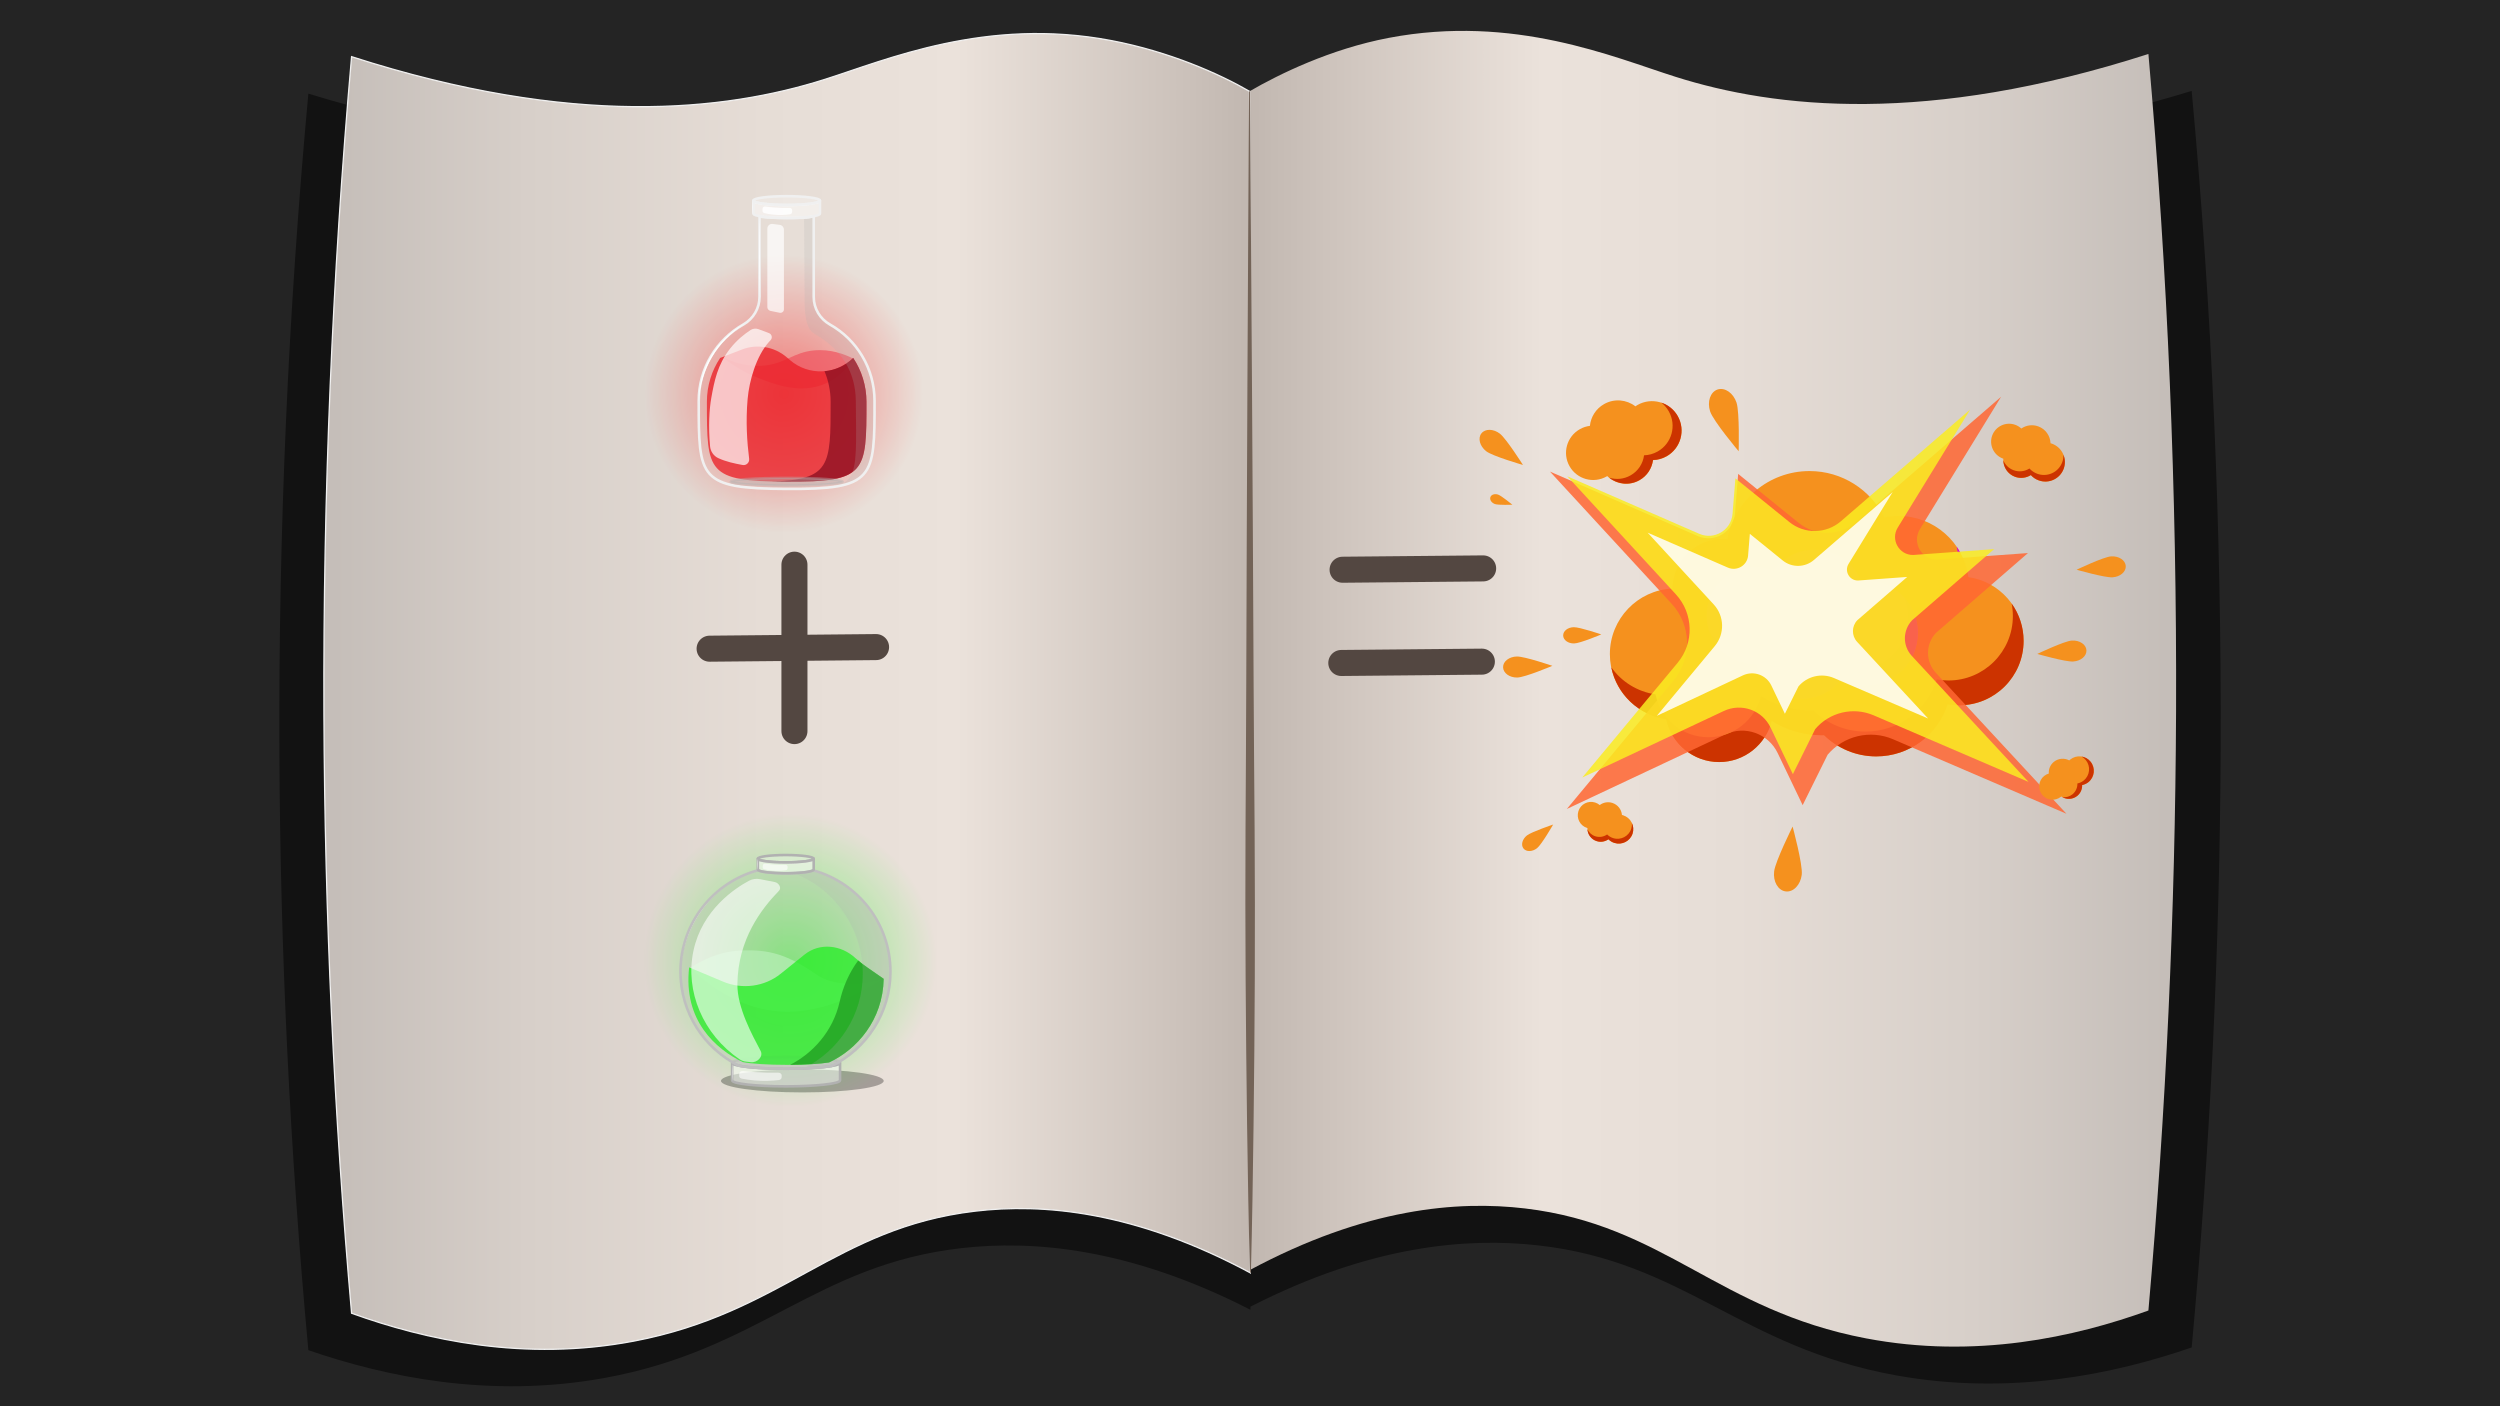 <svg width="1920" height="1080" viewBox="0 0 1920 1080" fill="none" xmlns="http://www.w3.org/2000/svg">
<rect x="0" y="0" width="1920" height="1080" fill="#333333" stroke="none"/>
<path opacity="0.3" d="M1920 0H0V1080H1920V0Z" fill="black"/>
<path opacity="0.5" d="M1683.21 69.815C1504.78 124.602 1382.89 111.549 1302.64 87.384C1252.93 72.391 1172.6 39.088 1071.6 57.468C1024.86 65.97 983.512 85.232 959.594 98.496C935.675 85.232 895.176 68.016 848.433 59.549C747.397 41.17 667.069 74.507 617.398 89.465C537.141 113.666 415.256 126.683 236.82 71.897C221.262 240.349 213.854 408.801 214.56 577.218C215.23 730.501 222.638 883.714 236.82 1036.93C296.122 1057.35 375.991 1074.32 464.186 1058.3C583.461 1036.64 626.429 971.238 738.648 958.538C792.87 952.4 867.095 958.15 960.335 1005.92C960.335 1005.11 960.335 1004.33 960.335 1003.52C1053.26 956.034 1127.3 950.354 1181.39 956.457C1293.6 969.122 1336.57 1034.53 1455.85 1056.22C1544.04 1072.24 1623.91 1055.27 1683.21 1034.84C1697.36 881.632 1704.8 728.42 1705.47 575.137C1706.18 406.72 1698.77 238.303 1683.21 69.815ZM959.841 630.947C960.088 728.843 960.264 826.775 959.982 924.918C959.7 826.916 959.735 728.949 959.841 630.947Z" fill="black"/>
<path d="M959.595 70.133C982.42 56.868 1021.86 37.606 1066.45 29.105C1162.83 10.725 1239.49 44.062 1286.9 59.02C1363.46 83.221 1479.73 96.239 1649.98 41.452C1664.84 209.904 1671.89 378.357 1671.22 546.774C1670.59 700.056 1663.49 853.269 1649.98 1006.48C1593.4 1026.91 1517.2 1043.88 1433.06 1027.86C1319.25 1006.2 1278.3 940.793 1171.23 928.093C1119.51 921.955 1048.67 927.705 959.736 975.472C961.217 672.928 958.078 372.712 959.595 70.133Z" fill="url(#paint0_linear)"/>
<path d="M959.594 70.133C936.77 56.868 898.14 39.653 853.549 31.186C757.17 12.806 680.511 46.144 633.097 61.102C556.544 85.302 440.268 98.32 270.017 43.533C255.165 211.986 248.11 380.438 248.78 548.855C249.415 702.138 256.506 855.35 270.017 1008.56C326.603 1028.99 402.803 1045.96 486.941 1029.94C600.748 1008.28 641.705 942.875 748.774 930.175C800.491 924.036 871.329 929.787 960.265 977.553C958.783 674.974 961.111 372.712 959.594 70.133Z" fill="url(#paint1_linear)" stroke="#F0F0F0" stroke-miterlimit="10"/>
<path opacity="0.3" d="M616.199 838.981C650.704 838.981 678.676 835.017 678.676 830.126C678.676 825.236 650.704 821.272 616.199 821.272C581.694 821.272 553.722 825.236 553.722 830.126C553.722 835.017 581.694 838.981 616.199 838.981Z" fill="black"/>
<path d="M606.744 850.058C668.994 850.058 719.457 799.721 719.457 737.627C719.457 675.534 668.994 625.197 606.744 625.197C544.495 625.197 494.031 675.534 494.031 737.627C494.031 799.721 544.495 850.058 606.744 850.058Z" fill="url(#paint2_radial)"/>
<path opacity="0.5" d="M603.71 820.813C580.815 820.813 562.259 818.767 562.259 816.227V829.738C562.259 832.278 580.815 834.324 603.71 834.324C626.606 834.324 645.162 832.278 645.162 829.738V816.227C645.162 818.767 626.606 820.813 603.71 820.813Z" fill="white"/>
<path d="M603.71 820.813C580.815 820.813 562.259 818.767 562.259 816.227V829.738C562.259 832.278 580.815 834.324 603.71 834.324C626.606 834.324 645.162 832.278 645.162 829.738V816.227C645.162 818.767 626.606 820.813 603.71 820.813Z" stroke="#B1B1B1" stroke-width="2" stroke-miterlimit="10" stroke-linejoin="round"/>
<path d="M562.258 816.615C562.328 817.179 562.364 817.744 562.399 818.308L562.47 820.002C562.505 821.13 562.505 822.259 562.54 823.388C562.505 824.517 562.505 825.646 562.47 826.775L562.399 828.468C562.364 829.033 562.328 829.597 562.258 830.162H562.223V823.424L562.258 816.615Z" fill="white"/>
<path opacity="0.3" d="M603.71 820.813C626.603 820.813 645.162 818.76 645.162 816.227C645.162 813.694 626.603 811.641 603.71 811.641C580.817 811.641 562.259 813.694 562.259 816.227C562.259 818.76 580.817 820.813 603.71 820.813Z" fill="white"/>
<path opacity="0.4" d="M603.71 820.813C626.603 820.813 645.162 818.76 645.162 816.227C645.162 813.694 626.603 811.641 603.71 811.641C580.817 811.641 562.259 813.694 562.259 816.227C562.259 818.76 580.817 820.813 603.71 820.813Z" fill="#B1B1B1" stroke="#B1B1B1" stroke-width="2" stroke-miterlimit="10"/>
<path d="M562.259 676.808L560.107 678.29L557.991 679.807L555.909 681.394L553.898 683.053C551.217 685.275 548.677 687.639 546.314 690.143C545.15 691.413 543.985 692.683 542.856 694.024C542.327 694.694 541.763 695.329 541.234 696.035C540.704 696.705 540.175 697.375 539.646 698.081C537.565 700.833 535.695 703.725 533.966 706.724C532.238 709.723 530.721 712.792 529.38 716.002C528.04 719.177 526.911 722.458 525.923 725.774C524.971 729.09 524.23 732.477 523.665 735.899C523.524 736.746 523.383 737.628 523.277 738.474C523.171 739.321 523.066 740.203 522.96 741.049L522.748 743.66L522.572 746.271H522.466C522.466 739.286 523.348 732.301 525.147 725.562C526.911 718.824 529.592 712.298 533.049 706.23C536.506 700.162 540.775 694.588 545.679 689.614C550.582 684.64 556.121 680.336 562.153 676.773L562.259 676.808Z" fill="white"/>
<path opacity="0.3" d="M603.463 662.309C615.309 662.309 624.912 661.046 624.912 659.487C624.912 657.928 615.309 656.665 603.463 656.665C591.617 656.665 582.014 657.928 582.014 659.487C582.014 661.046 591.617 662.309 603.463 662.309Z" fill="white"/>
<path d="M603.463 662.309C615.309 662.309 624.912 661.046 624.912 659.487C624.912 657.928 615.309 656.665 603.463 656.665C591.617 656.665 582.014 657.928 582.014 659.487C582.014 661.046 591.617 662.309 603.463 662.309Z" stroke="#B1B1B1" stroke-width="2" stroke-miterlimit="10" stroke-linejoin="round"/>
<path opacity="0.7" d="M530.227 743.343C538.199 738.016 551.111 731.066 567.551 730.113C591.187 728.738 604.98 733.253 627.664 748.881C639.024 756.713 658.25 757.63 678.711 751.739C669.751 756.184 624.56 789.169 575.594 772.024C553.722 764.368 538.834 751.95 530.227 743.343Z" fill="#BBFFBB"/>
<path opacity="0.75" d="M529.274 742.954C524.582 783.559 549.594 805.714 570.479 815.698C577.04 816.968 589.74 817.814 604.345 817.814C617.927 817.814 629.886 817.073 636.766 815.945C657.932 806.067 678.041 783.63 678.676 751.739L666.117 743.025C662.942 740.838 659.873 738.474 657.05 735.899C646.008 725.633 629.604 723.693 617.786 733.182L599.548 747.858C587.236 757.771 570.126 760.1 555.415 753.926L529.274 742.954Z" fill="#00FF00"/>
<path opacity="0.85" d="M666.117 743.025C663.683 741.332 661.319 739.568 659.061 737.663C652.111 747.117 647.419 757.877 644.879 769.201C639.694 792.449 623.748 809.171 606.744 817.814C619.338 817.744 630.31 817.003 636.766 815.945C657.932 806.067 678.041 783.63 678.676 751.739L666.117 743.025Z" fill="#02A002"/>
<path opacity="0.2" d="M624.453 668.412C622.83 669.47 616.833 670.282 609.143 670.564C640.399 681.782 662.624 712.792 662.624 747.858C662.624 779.714 644.138 807.266 617.327 820.354C616.833 820.425 616.339 820.531 615.81 820.601C625.265 820.284 633.273 819.614 638.529 818.696C665.34 805.608 683.826 778.056 683.826 746.2C683.826 709.052 658.673 677.761 624.453 668.412Z" fill="#B1B1B1"/>
<path opacity="0.2" d="M624.454 668.412C622.443 669.682 613.8 670.67 603.463 670.67C592.845 670.67 584.025 669.647 582.332 668.306C547.936 677.514 522.606 708.876 522.606 746.2C522.606 777.844 540.81 805.185 567.339 818.414C574.394 819.825 588.047 820.778 603.746 820.778C618.351 820.778 631.192 819.931 638.565 818.696C665.376 805.608 683.862 778.056 683.862 746.2C683.826 709.052 658.673 677.761 624.454 668.412Z" fill="#B1B1B1"/>
<path opacity="0.5" d="M603.463 662.309C591.609 662.309 582.014 661.039 582.014 659.487V667.848C582.014 669.4 591.609 670.67 603.463 670.67C615.316 670.67 624.912 669.4 624.912 667.848V659.487C624.912 661.039 615.316 662.309 603.463 662.309Z" fill="white"/>
<path d="M624.454 668.412C622.443 669.682 613.8 670.67 603.463 670.67C592.845 670.67 584.025 669.647 582.332 668.306C547.936 677.514 522.606 708.876 522.606 746.2C522.606 777.844 540.81 805.185 567.339 818.414C574.394 819.825 588.047 820.778 603.746 820.778C618.351 820.778 631.192 819.931 638.565 818.696C665.376 805.608 683.862 778.056 683.862 746.2C683.826 709.052 658.673 677.761 624.454 668.412Z" stroke="#BFBFBF" stroke-width="2" stroke-miterlimit="10"/>
<path d="M603.463 662.309C591.609 662.309 582.014 661.039 582.014 659.487V667.848C582.014 669.4 591.609 670.67 603.463 670.67C615.316 670.67 624.912 669.4 624.912 667.848V659.487C624.912 661.039 615.316 662.309 603.463 662.309Z" stroke="#B1B1B1" stroke-width="2" stroke-miterlimit="10" stroke-linejoin="round"/>
<path d="M581.521 659.487C581.768 660.863 581.803 662.274 581.803 663.65C581.803 664.355 581.803 665.026 581.732 665.731L581.662 666.789C581.626 667.142 581.591 667.495 581.521 667.848H581.485V663.685L581.521 659.487Z" fill="white"/>
<path opacity="0.6" d="M585.861 664.743C585.896 663.861 586.707 663.191 587.589 663.297C589.353 663.544 591.188 663.756 593.128 663.932C596.797 664.249 600.183 664.285 603.323 664.214C604.205 664.179 604.911 664.92 604.875 665.802C604.875 666.154 604.84 666.507 604.84 666.895C604.805 667.636 604.276 668.236 603.535 668.342C600.536 668.765 596.832 669.012 592.634 668.553C590.553 668.342 588.647 667.989 586.919 667.565C586.213 667.389 585.719 666.754 585.755 666.013L585.861 664.743Z" fill="white"/>
<path opacity="0.6" d="M567.762 824.517C567.833 823.282 569.209 822.365 570.726 822.542C573.724 822.894 576.899 823.212 580.251 823.424C586.495 823.847 592.351 823.917 597.678 823.812C599.195 823.776 600.394 824.764 600.359 825.999C600.324 826.493 600.324 826.987 600.289 827.481C600.253 828.504 599.301 829.35 598.066 829.491C592.951 830.091 586.601 830.409 579.439 829.774C575.876 829.456 572.595 828.962 569.667 828.398C568.433 828.151 567.621 827.269 567.692 826.246L567.762 824.517Z" fill="white"/>
<path opacity="0.6" d="M583.602 675.185C580.745 674.621 577.817 675.08 575.241 676.42C564.799 681.994 539.293 698.469 532.555 730.254C525.958 761.299 539.963 794.425 567.939 813.51C569.385 814.498 571.043 815.133 572.772 815.31L576.723 815.768C581.556 816.333 586.46 811.429 584.167 807.125C577.675 794.848 566.104 773.787 566.316 755.831C566.739 721.188 584.907 697.869 598.278 684.076C600.43 681.853 598.101 678.043 595.103 677.443C591.293 676.702 587.447 675.962 583.602 675.185Z" fill="white"/>
<path d="M602.088 418.397C666.247 418.397 718.258 366.528 718.258 302.544C718.258 238.56 666.247 186.691 602.088 186.691C537.929 186.691 485.918 238.56 485.918 302.544C485.918 366.528 537.929 418.397 602.088 418.397Z" fill="url(#paint3_radial)"/>
<path opacity="0.7" d="M554.745 274.251C569.28 281.201 580.533 281.589 588.189 280.637C603.534 278.696 609.602 270.653 624.913 269.136C637.613 267.866 648.478 271.923 655.71 275.592C647.773 287.586 638.671 292.525 634.05 294.536C614.506 303.109 594.503 295.1 581.627 289.985C569.209 284.976 560.178 278.626 554.745 274.251Z" fill="#F0535F"/>
<path opacity="0.75" d="M542.892 308.683C542.892 362.799 542.892 369.643 604.169 369.961C665.447 370.278 665.447 362.834 665.447 308.683C665.447 296.194 661.708 284.553 655.252 274.886C641.952 288.01 620.856 288.715 606.709 276.544L604.205 274.392C594.68 266.208 581.415 263.915 569.703 268.466L553.087 274.886C546.631 284.553 542.892 296.194 542.892 308.683Z" fill="#EB1C24"/>
<path opacity="0.85" d="M655.252 274.886C649.078 280.954 641.247 284.376 633.203 285.082C636.237 292.349 637.931 300.322 637.931 308.683C637.931 357.613 637.93 368.373 592.669 369.784C596.232 369.89 600.042 369.925 604.17 369.961C665.447 370.278 665.447 362.834 665.447 308.683C665.412 296.194 661.673 284.553 655.252 274.886Z" fill="#941525"/>
<path opacity="0.2" d="M637.296 249.169C629.711 244.865 624.948 236.857 624.948 228.143V164.713C624.948 166.018 624.278 167.535 617.54 168.1L617.928 229.131C617.928 237.844 618.034 252.238 625.654 256.506C646.186 268.078 657.051 285.575 657.263 307.977C657.898 375.146 660.262 373.876 611.049 375.499C671.656 375.182 671.656 365.515 671.656 307.977C671.656 282.753 657.827 260.74 637.296 249.169Z" fill="#B1B1B1"/>
<path opacity="0.7" d="M598.807 240.208L591.716 238.762C590.34 238.479 589.317 237.245 589.317 235.834V175.543C589.317 173.392 591.222 171.698 593.374 171.98L598.842 172.686C600.677 172.933 602.053 174.485 602.053 176.355V237.527C602.088 239.291 600.501 240.561 598.807 240.208Z" fill="white"/>
<path d="M637.295 249.169C629.711 244.865 624.948 236.857 624.948 228.143V166.936C624.948 166.371 624.384 166.019 623.855 166.23C621.103 167.43 613.307 167.394 604.134 167.394C594.997 167.394 587.448 167.077 584.484 166.442C583.92 166.336 583.32 166.23 583.32 166.83V228.002C583.32 236.786 578.522 244.865 570.902 249.204C550.441 260.81 536.612 282.753 536.612 307.977C536.612 367.632 536.612 375.146 604.134 375.499C671.656 375.852 671.656 367.632 671.656 307.977C671.656 282.753 657.827 260.74 637.295 249.169Z" stroke="#F0F0F0" stroke-width="2" stroke-miterlimit="10"/>
<path d="M570.938 249.274L569.103 250.509L567.269 251.779L565.505 253.12L563.776 254.496C561.483 256.33 559.296 258.341 557.25 260.458C556.227 261.516 555.239 262.609 554.287 263.703C553.334 264.832 552.417 265.961 551.535 267.125C549.771 269.453 548.113 271.888 546.667 274.428C545.185 276.932 543.844 279.578 542.715 282.259C541.551 284.94 540.563 287.727 539.717 290.514C538.87 293.337 538.235 296.194 537.741 299.122C537.635 299.863 537.494 300.569 537.388 301.309C537.283 302.05 537.177 302.791 537.106 303.497L536.895 305.719L536.718 307.942H536.612C536.612 301.98 537.388 296.053 538.905 290.303C540.458 284.552 542.751 279.014 545.749 273.863C548.748 268.713 552.452 263.985 556.685 259.823C560.919 255.66 565.717 252.026 570.902 249.098L570.938 249.274Z" fill="white"/>
<path d="M582.967 165.983C583.108 168.629 583.179 171.275 583.249 173.885L583.426 181.788C583.496 184.434 583.496 187.079 583.496 189.69L583.567 197.592L583.496 205.495C583.461 208.14 583.496 210.786 583.426 213.397L583.249 221.299C583.144 223.945 583.108 226.591 582.967 229.201H582.897L582.861 197.557L582.897 165.913H582.967V165.983Z" fill="white"/>
<path opacity="0.4" d="M604.169 372.853C627.919 372.853 647.173 371.558 647.173 369.96C647.173 368.363 627.919 367.068 604.169 367.068C580.419 367.068 561.165 368.363 561.165 369.96C561.165 371.558 580.419 372.853 604.169 372.853Z" fill="#B1B1B1" stroke="#B1B1B1" stroke-width="2" stroke-miterlimit="10"/>
<path opacity="0.7" d="M582.509 252.802C580.498 252.061 578.275 252.308 576.476 253.437C571.855 256.436 566.034 260.987 560.742 267.69C550.9 280.178 548.571 292.949 546.278 305.543C544.761 313.868 543.95 327.521 545.326 342.761C545.679 346.677 548.042 350.17 551.605 351.828C557.532 354.579 564.094 355.99 570.338 357.119C573.16 357.648 575.7 355.25 575.347 352.392C573.76 339.621 572.631 323.887 574.183 306.354C575.418 292.455 580.745 273.51 590.693 262.433C591.081 262.01 591.434 261.622 591.787 261.269C593.48 259.54 592.81 256.648 590.517 255.801L582.509 252.802Z" fill="white"/>
<path opacity="0.3" d="M604.17 157.446C618.296 157.446 629.747 155.93 629.747 154.059C629.747 152.189 618.296 150.672 604.17 150.672C590.045 150.672 578.594 152.189 578.594 154.059C578.594 155.93 590.045 157.446 604.17 157.446Z" fill="white"/>
<path d="M604.17 157.446C618.296 157.446 629.747 155.93 629.747 154.059C629.747 152.189 618.296 150.672 604.17 150.672C590.045 150.672 578.594 152.189 578.594 154.059C578.594 155.93 590.045 157.446 604.17 157.446Z" stroke="#F0F0F0" stroke-width="2" stroke-miterlimit="10" stroke-linejoin="round"/>
<path opacity="0.5" d="M604.17 157.446C590.059 157.446 578.594 155.929 578.594 154.059V164.043C578.594 165.913 590.024 167.43 604.17 167.43C618.281 167.43 629.747 165.913 629.747 164.043V154.094C629.711 155.929 618.281 157.446 604.17 157.446Z" fill="white"/>
<path d="M604.17 157.446C590.059 157.446 578.594 155.929 578.594 154.059V164.043C578.594 165.913 590.024 167.43 604.17 167.43C618.281 167.43 629.747 165.913 629.747 164.043V154.094C629.711 155.929 618.281 157.446 604.17 157.446Z" stroke="#F0F0F0" stroke-width="2" stroke-miterlimit="10" stroke-linejoin="round"/>
<path d="M577.993 154.059C578.064 154.483 578.099 154.906 578.134 155.294L578.205 156.529C578.24 157.375 578.24 158.187 578.276 159.033C578.24 159.88 578.24 160.691 578.205 161.538L578.134 162.773C578.099 163.196 578.064 163.62 577.993 164.008H577.958V159.033L577.993 154.059Z" fill="white"/>
<path opacity="0.85" d="M585.648 160.303C585.683 159.245 586.671 158.434 587.73 158.61C589.811 158.927 592.033 159.174 594.362 159.351C598.701 159.704 602.793 159.774 606.497 159.668C607.556 159.633 608.402 160.515 608.367 161.538C608.367 161.961 608.332 162.385 608.332 162.843C608.297 163.725 607.662 164.466 606.78 164.572C603.217 165.101 598.807 165.348 593.797 164.819C591.293 164.572 589.035 164.149 586.989 163.655C586.142 163.443 585.578 162.667 585.613 161.785L585.648 160.303Z" fill="white"/>
<path d="M1511.73 443.233C1508.16 416.704 1485.45 396.242 1457.93 396.242C1454.26 396.242 1450.66 396.631 1447.17 397.301C1436.62 376.24 1414.85 361.776 1389.7 361.776C1358.34 361.776 1332.27 384.213 1326.59 413.917C1325.5 413.811 1324.4 413.776 1323.27 413.776C1302.04 413.776 1284.78 430.815 1284.43 451.982C1257.69 453.216 1236.38 475.3 1236.38 502.359C1236.38 527.759 1255.19 548.784 1279.63 552.277C1283.62 571.08 1300.31 585.227 1320.27 585.227C1339.82 585.227 1356.22 571.715 1360.63 553.547C1371.82 560.567 1385.01 564.624 1399.16 564.624C1399.72 564.624 1400.32 564.589 1400.88 564.589C1411.22 574.678 1425.37 580.887 1440.92 580.887C1466.57 580.887 1488.3 564.06 1495.68 540.812C1498.6 541.341 1501.57 541.623 1504.64 541.623C1531.94 541.623 1554.1 519.468 1554.1 492.163C1554.13 467.257 1535.68 446.655 1511.73 443.233Z" fill="#F5911E"/>
<path d="M1505.59 424.536C1504.71 422.948 1503.76 421.396 1502.73 419.879C1503.05 421.29 1503.3 422.736 1503.51 424.183C1504.18 424.289 1504.88 424.395 1505.59 424.536Z" fill="#D805DE"/>
<path d="M1544.92 463.483C1545.56 466.622 1545.88 469.833 1545.88 473.149C1545.88 500.454 1523.72 522.608 1496.42 522.608C1493.35 522.608 1490.35 522.326 1487.46 521.797C1480.08 545.01 1458.39 561.873 1432.71 561.873C1417.11 561.873 1403 555.664 1392.67 545.574C1392.1 545.574 1391.5 545.61 1390.94 545.61C1376.79 545.61 1363.56 541.553 1352.41 534.532C1347.97 552.736 1331.6 566.212 1312.06 566.212C1292.05 566.212 1275.37 552.101 1271.42 533.262C1257.41 531.251 1245.24 523.49 1237.44 512.448C1241.64 533.192 1258.54 549.279 1279.67 552.312C1283.66 571.116 1300.34 585.262 1320.31 585.262C1339.85 585.262 1356.26 571.751 1360.67 553.582C1371.85 560.603 1385.05 564.66 1399.19 564.66C1399.76 564.66 1400.36 564.624 1400.92 564.624C1411.26 574.714 1425.4 580.923 1440.96 580.923C1466.61 580.923 1488.34 564.095 1495.71 540.847C1498.64 541.376 1501.6 541.658 1504.67 541.658C1531.98 541.658 1554.13 519.504 1554.13 492.199C1554.13 481.474 1550.71 471.561 1544.92 463.483Z" fill="#CC3300"/>
<path d="M1432.6 445.773C1431.44 445.773 1430.31 445.843 1429.14 445.949C1423.32 431.979 1409.56 422.172 1393.48 422.172C1380.46 422.172 1368.99 428.628 1361.97 438.506C1357.6 436.671 1352.8 435.648 1347.76 435.648C1327.3 435.648 1310.68 452.264 1310.68 472.725C1310.68 493.186 1327.3 509.802 1347.76 509.802C1348.11 509.802 1348.46 509.767 1348.82 509.732C1353.3 525.148 1367.51 536.472 1384.38 536.472C1396.44 536.472 1407.16 530.652 1413.9 521.726C1419.48 524.654 1425.86 526.348 1432.6 526.348C1454.82 526.348 1472.89 508.321 1472.89 486.06C1472.89 463.8 1454.86 445.773 1432.6 445.773Z" fill="#F961FF"/>
<path d="M1341.37 498.019C1341.02 498.019 1340.67 498.09 1340.31 498.09C1329.66 498.09 1320.06 493.574 1313.29 486.413C1318.69 499.96 1331.81 509.591 1347.23 509.802C1344.65 506.275 1342.61 502.323 1341.37 498.019Z" fill="#D847E0"/>
<path d="M1462.37 458.896C1464.35 463.659 1465.44 468.845 1465.44 474.313C1465.44 496.538 1447.42 514.6 1425.16 514.6C1418.42 514.6 1412.03 512.907 1406.46 509.979C1399.69 518.939 1389 524.725 1376.93 524.725C1366.31 524.725 1356.75 520.245 1350.01 513.083C1355.45 526.771 1368.78 536.437 1384.38 536.437C1396.44 536.437 1407.16 530.616 1413.9 521.691C1419.48 524.619 1425.86 526.312 1432.6 526.312C1454.82 526.312 1472.89 508.285 1472.89 486.025C1472.89 475.583 1468.9 466.058 1462.37 458.896Z" fill="#D847E0"/>
<path opacity="0.85" d="M1536.88 304.696L1474.51 406.332C1468.19 416.633 1475.64 429.898 1487.74 429.827L1557.48 424.747L1487 485.884C1478.74 494.421 1478.6 507.933 1486.64 516.646L1587.05 624.985L1453.91 567.764C1436.34 560.215 1415.91 565.048 1403.6 579.653L1384.44 618.353L1365.25 578.348C1358.06 563.354 1340.1 556.934 1325.07 564.025L1203.33 621.281L1285.35 522.608C1299.67 505.393 1299.04 480.204 1283.87 463.729L1190.35 362.164L1303.83 411.659C1316.71 417.268 1331.32 408.555 1332.45 394.549L1334.91 363.963L1381.38 401.57C1394.36 412.082 1412.98 411.765 1425.61 400.864" fill="#FF6633"/>
<path opacity="0.85" d="M1513.14 314.468L1457.44 405.238C1451.79 414.446 1458.46 426.299 1469.25 426.229L1531.52 421.713L1468.58 476.288C1461.21 483.908 1461.07 495.973 1468.27 503.735L1557.91 600.502L1438.99 549.384C1423.29 542.646 1405.05 546.95 1394.04 560.003L1376.93 594.54L1359.82 558.804C1353.4 545.398 1337.38 539.683 1323.91 546.033L1215.18 597.151L1288.42 509.026C1301.23 493.645 1300.63 471.173 1287.08 456.462L1203.68 365.798L1305.04 409.966C1316.54 414.975 1329.55 407.179 1330.58 394.69L1332.8 367.385L1374.29 400.97C1385.86 410.354 1402.51 410.072 1413.8 400.335" fill="#FAEC21"/>
<path opacity="0.85" d="M1453.56 377.898L1419.69 433.073C1416.27 438.682 1420.32 445.879 1426.89 445.843L1464.74 443.092L1426.46 476.288C1421.98 480.91 1421.91 488.247 1426.29 492.975L1480.79 551.818L1408.51 520.738C1398.98 516.646 1387.87 519.257 1381.2 527.194L1370.79 548.185L1360.39 526.454C1356.47 518.304 1346.73 514.847 1338.55 518.692L1272.44 549.772L1316.96 496.185C1324.72 486.836 1324.4 473.184 1316.15 464.223L1265.38 409.084L1327.01 435.93C1334 438.964 1341.94 434.237 1342.54 426.617L1343.88 410.001L1369.1 430.427C1376.16 436.142 1386.24 435.966 1393.12 430.039" fill="white"/>
<path d="M1576.04 340.786C1575.65 340.644 1575.23 340.503 1574.81 340.398C1574.59 334.788 1571.07 329.567 1565.46 327.486C1560.91 325.792 1556.07 326.569 1552.37 329.109C1551.06 327.909 1549.55 326.921 1547.78 326.286C1540.66 323.64 1532.72 327.274 1530.04 334.4C1527.39 341.526 1531.03 349.464 1538.15 352.145C1538.29 352.18 1538.4 352.216 1538.54 352.251C1538.08 358.213 1541.57 363.998 1547.47 366.186C1551.66 367.738 1556.14 367.103 1559.67 364.88C1561.22 366.644 1563.23 368.055 1565.6 368.902C1573.36 371.795 1581.97 367.844 1584.86 360.083C1587.75 352.286 1583.8 343.678 1576.04 340.786Z" fill="#F5911E"/>
<path d="M1584.72 349.217C1584.79 351.122 1584.51 353.098 1583.8 355.003C1580.91 362.764 1572.3 366.715 1564.54 363.822C1562.18 362.94 1560.2 361.529 1558.61 359.8C1555.09 362.058 1550.61 362.693 1546.41 361.106C1542.7 359.73 1539.95 356.943 1538.54 353.556C1538.68 359.024 1542.07 364.14 1547.5 366.15C1551.7 367.703 1556.18 367.068 1559.71 364.845C1561.26 366.609 1563.27 368.02 1565.63 368.867C1573.4 371.76 1582 367.809 1584.9 360.047C1586.24 356.414 1586.06 352.568 1584.72 349.217Z" fill="#CC3300"/>
<path d="M1257.62 311.011C1257.06 311.328 1256.53 311.681 1256 312.069C1249.26 306.848 1239.81 305.86 1231.94 310.341C1225.55 313.939 1221.74 320.289 1221.04 327.062C1218.39 327.38 1215.75 328.227 1213.28 329.638C1203.26 335.318 1199.73 348.053 1205.41 358.072C1211.09 368.091 1223.83 371.619 1233.84 365.939C1234.02 365.833 1234.16 365.727 1234.34 365.621C1240.79 371.936 1250.88 373.524 1259.14 368.832C1265.07 365.48 1268.66 359.659 1269.51 353.415C1273.07 353.309 1276.64 352.357 1279.95 350.487C1290.85 344.313 1294.66 330.484 1288.49 319.619C1282.32 308.753 1268.52 304.837 1257.62 311.011Z" fill="#F5911E"/>
<path d="M1275.83 309.177C1278.12 310.94 1280.09 313.198 1281.61 315.879C1287.78 326.78 1283.97 340.574 1273.07 346.748C1269.76 348.617 1266.19 349.57 1262.63 349.676C1261.82 355.92 1258.19 361.741 1252.26 365.092C1247.07 368.056 1241.15 368.514 1235.86 366.856C1242.31 372.042 1251.52 373.065 1259.14 368.726C1265.07 365.374 1268.66 359.554 1269.51 353.309C1273.07 353.203 1276.64 352.251 1279.95 350.381C1290.85 344.208 1294.66 330.379 1288.49 319.513C1285.6 314.433 1281.01 310.87 1275.83 309.177Z" fill="#CC3300"/>
<path d="M1589.9 583.357C1589.66 583.569 1589.41 583.78 1589.2 583.992C1585.53 582.016 1580.84 582.299 1577.38 585.086C1574.59 587.343 1573.25 590.73 1573.47 594.081C1572.2 594.469 1571 595.069 1569.9 595.951C1565.49 599.514 1564.82 605.97 1568.39 610.38C1571.95 614.79 1578.4 615.46 1582.81 611.897C1582.88 611.826 1582.95 611.756 1583.03 611.685C1586.66 614.225 1591.7 614.19 1595.3 611.227C1597.91 609.11 1599.18 606.005 1599.08 602.901C1600.81 602.548 1602.46 601.807 1603.91 600.643C1608.71 596.763 1609.41 589.742 1605.57 584.98C1601.72 580.217 1594.7 579.476 1589.9 583.357Z" fill="#F5911E"/>
<path d="M1598.58 580.993C1599.82 581.663 1600.98 582.616 1601.93 583.78C1605.81 588.578 1605.07 595.563 1600.28 599.444C1598.83 600.608 1597.17 601.349 1595.44 601.701C1595.55 604.806 1594.24 607.91 1591.67 610.027C1589.37 611.861 1586.55 612.567 1583.84 612.214C1587.4 614.19 1591.95 613.978 1595.3 611.262C1597.91 609.145 1599.18 606.041 1599.08 602.936C1600.8 602.583 1602.46 601.842 1603.91 600.678C1608.71 596.798 1609.41 589.777 1605.57 585.015C1603.77 582.757 1601.23 581.381 1598.58 580.993Z" fill="#CC3300"/>
<path d="M1246.58 626.149C1246.26 626.043 1245.98 625.973 1245.66 625.902C1245.31 621.739 1242.52 618 1238.25 616.624C1234.83 615.531 1231.27 616.271 1228.59 618.282C1227.6 617.436 1226.4 616.765 1225.09 616.342C1219.7 614.613 1213.91 617.577 1212.22 622.974C1210.49 628.372 1213.45 634.157 1218.85 635.851C1218.96 635.886 1219.03 635.886 1219.13 635.921C1219.03 640.366 1221.81 644.529 1226.26 645.975C1229.43 646.998 1232.75 646.363 1235.29 644.564C1236.52 645.799 1238.04 646.787 1239.84 647.351C1245.7 649.221 1251.98 646.011 1253.85 640.155C1255.72 634.298 1252.44 628.019 1246.58 626.149Z" fill="#F5911E"/>
<path d="M1253.32 632.111C1253.42 633.522 1253.28 635.004 1252.82 636.45C1250.95 642.306 1244.67 645.552 1238.82 643.647C1237.05 643.083 1235.5 642.095 1234.27 640.86C1231.73 642.659 1228.41 643.294 1225.24 642.271C1222.45 641.389 1220.3 639.378 1219.13 636.944C1219.42 641.001 1222.1 644.67 1226.22 645.975C1229.4 646.998 1232.71 646.363 1235.25 644.564C1236.49 645.799 1238.01 646.787 1239.81 647.351C1245.66 649.221 1251.94 646.011 1253.81 640.154C1254.69 637.403 1254.45 634.545 1253.32 632.111Z" fill="#CC3300"/>
<path d="M1169.64 357.084C1169.64 357.084 1146.32 350.381 1141.38 346.536C1136.44 342.655 1134.82 336.517 1137.75 332.813C1140.68 329.109 1147.03 329.25 1151.96 333.095C1156.87 336.94 1169.64 357.084 1169.64 357.084Z" fill="#F5911E"/>
<path d="M1335.3 346.571C1335.3 346.571 1315.76 323.358 1313.36 315.915C1310.96 308.471 1313.54 300.957 1319.15 299.122C1324.76 297.323 1331.25 301.874 1333.68 309.318C1336.08 316.797 1335.3 346.571 1335.3 346.571Z" fill="#F5911E"/>
<path d="M1376.72 634.792C1376.72 634.792 1384.69 664.073 1383.74 671.834C1382.79 679.595 1377.28 685.346 1371.43 684.605C1365.57 683.899 1361.58 677.02 1362.54 669.224C1363.45 661.462 1376.72 634.792 1376.72 634.792Z" fill="#F5911E"/>
<path d="M1192.82 633.24C1192.82 633.24 1184 648.621 1180.4 651.444C1176.8 654.266 1172.14 654.336 1170.03 651.62C1167.91 648.903 1169.11 644.423 1172.71 641.601C1176.34 638.814 1192.82 633.24 1192.82 633.24Z" fill="#F5911E"/>
<path d="M1229.79 487.225C1229.79 487.225 1213.45 494.139 1208.87 494.174C1204.28 494.245 1200.54 491.493 1200.51 488.036C1200.47 484.579 1204.14 481.756 1208.69 481.686C1213.24 481.615 1229.79 487.225 1229.79 487.225Z" fill="#F5911E"/>
<path d="M1192.22 511.355C1192.22 511.355 1171.12 520.28 1165.19 520.351C1159.27 520.421 1154.43 516.893 1154.36 512.413C1154.29 507.968 1159.05 504.299 1164.98 504.193C1170.91 504.087 1192.22 511.355 1192.22 511.355Z" fill="#F5911E"/>
<path d="M1564.64 502.218C1564.64 502.218 1585.32 492.305 1591.21 491.952C1597.1 491.599 1602.11 494.915 1602.39 499.36C1602.67 503.805 1598.09 507.686 1592.2 508.039C1586.27 508.427 1564.64 502.218 1564.64 502.218Z" fill="#F5911E"/>
<path d="M1594.84 437.553C1594.84 437.553 1615.52 427.64 1621.41 427.287C1627.3 426.934 1632.31 430.251 1632.59 434.696C1632.87 439.141 1628.29 443.021 1622.4 443.374C1616.47 443.762 1594.84 437.553 1594.84 437.553Z" fill="#F5911E"/>
<path d="M1161.53 387.635C1161.53 387.635 1150.7 388.058 1148.08 387.106C1145.47 386.153 1143.92 383.789 1144.63 381.779C1145.33 379.803 1148.05 378.956 1150.7 379.909C1153.31 380.897 1161.53 387.635 1161.53 387.635Z" fill="#F5911E"/>
<path d="M959.947 70.133L960.758 183.552L961.534 296.97L962.204 410.389L962.769 523.808C962.945 561.626 963.263 599.444 963.545 637.226C963.792 675.044 963.827 712.862 963.686 750.645C963.51 788.463 963.227 826.281 962.734 864.064C962.275 901.882 961.675 939.7 960.688 977.482H959.982C958.924 939.664 958.289 901.882 957.76 864.064C957.23 826.246 956.878 788.428 956.631 750.645C956.384 712.827 956.384 675.009 956.56 637.226C956.772 599.408 957.019 561.59 957.125 523.808L957.513 410.389L958.007 296.97L958.606 183.552L959.241 70.133H959.947Z" fill="#736357"/>
<path d="M544.973 498.196L672.82 496.961" stroke="#534741" stroke-width="20" stroke-miterlimit="10" stroke-linecap="round" stroke-linejoin="round"/>
<path d="M1031.1 437.553L1139.05 436.53" stroke="#534741" stroke-width="20" stroke-miterlimit="10" stroke-linecap="round" stroke-linejoin="round"/>
<path d="M1030.12 509.167L1138.07 508.144" stroke="#534741" stroke-width="20" stroke-miterlimit="10" stroke-linecap="round" stroke-linejoin="round"/>
<path d="M610.131 561.484V433.672" stroke="#534741" stroke-width="20" stroke-miterlimit="10" stroke-linecap="round" stroke-linejoin="round"/>
<defs>
<linearGradient id="paint0_linear" x1="959.171" y1="528.967" x2="1671.26" y2="528.967" gradientUnits="userSpaceOnUse">
<stop stop-color="#C1B7B0"/>
<stop offset="0.076" stop-color="#CCC2BB"/>
<stop offset="0.317" stop-color="#EBE2DB"/>
<stop offset="0.525" stop-color="#E6DDD6"/>
<stop offset="0.781" stop-color="#D7CFC9"/>
<stop offset="1" stop-color="#C4BDB8"/>
</linearGradient>
<linearGradient id="paint1_linear" x1="960.308" y1="531.04" x2="248.749" y2="531.04" gradientUnits="userSpaceOnUse">
<stop stop-color="#C1B7B0"/>
<stop offset="0.076" stop-color="#CCC2BB"/>
<stop offset="0.317" stop-color="#EBE2DB"/>
<stop offset="0.525" stop-color="#E6DDD6"/>
<stop offset="0.781" stop-color="#D7CFC9"/>
<stop offset="1" stop-color="#C4BDB8"/>
</linearGradient>
<radialGradient id="paint2_radial" cx="0" cy="0" r="1" gradientUnits="userSpaceOnUse" gradientTransform="translate(606.748 737.634) scale(112.566 112.567)">
<stop stop-color="#00FF00" stop-opacity="0.45"/>
<stop offset="1" stop-color="#00FF00" stop-opacity="0"/>
</radialGradient>
<radialGradient id="paint3_radial" cx="0" cy="0" r="1" gradientUnits="userSpaceOnUse" gradientTransform="translate(602.091 302.536) scale(106.775 106.775)">
<stop stop-color="#FF0000" stop-opacity="0.45"/>
<stop offset="1" stop-color="#FF0000" stop-opacity="0"/>
</radialGradient>
</defs>
</svg>
